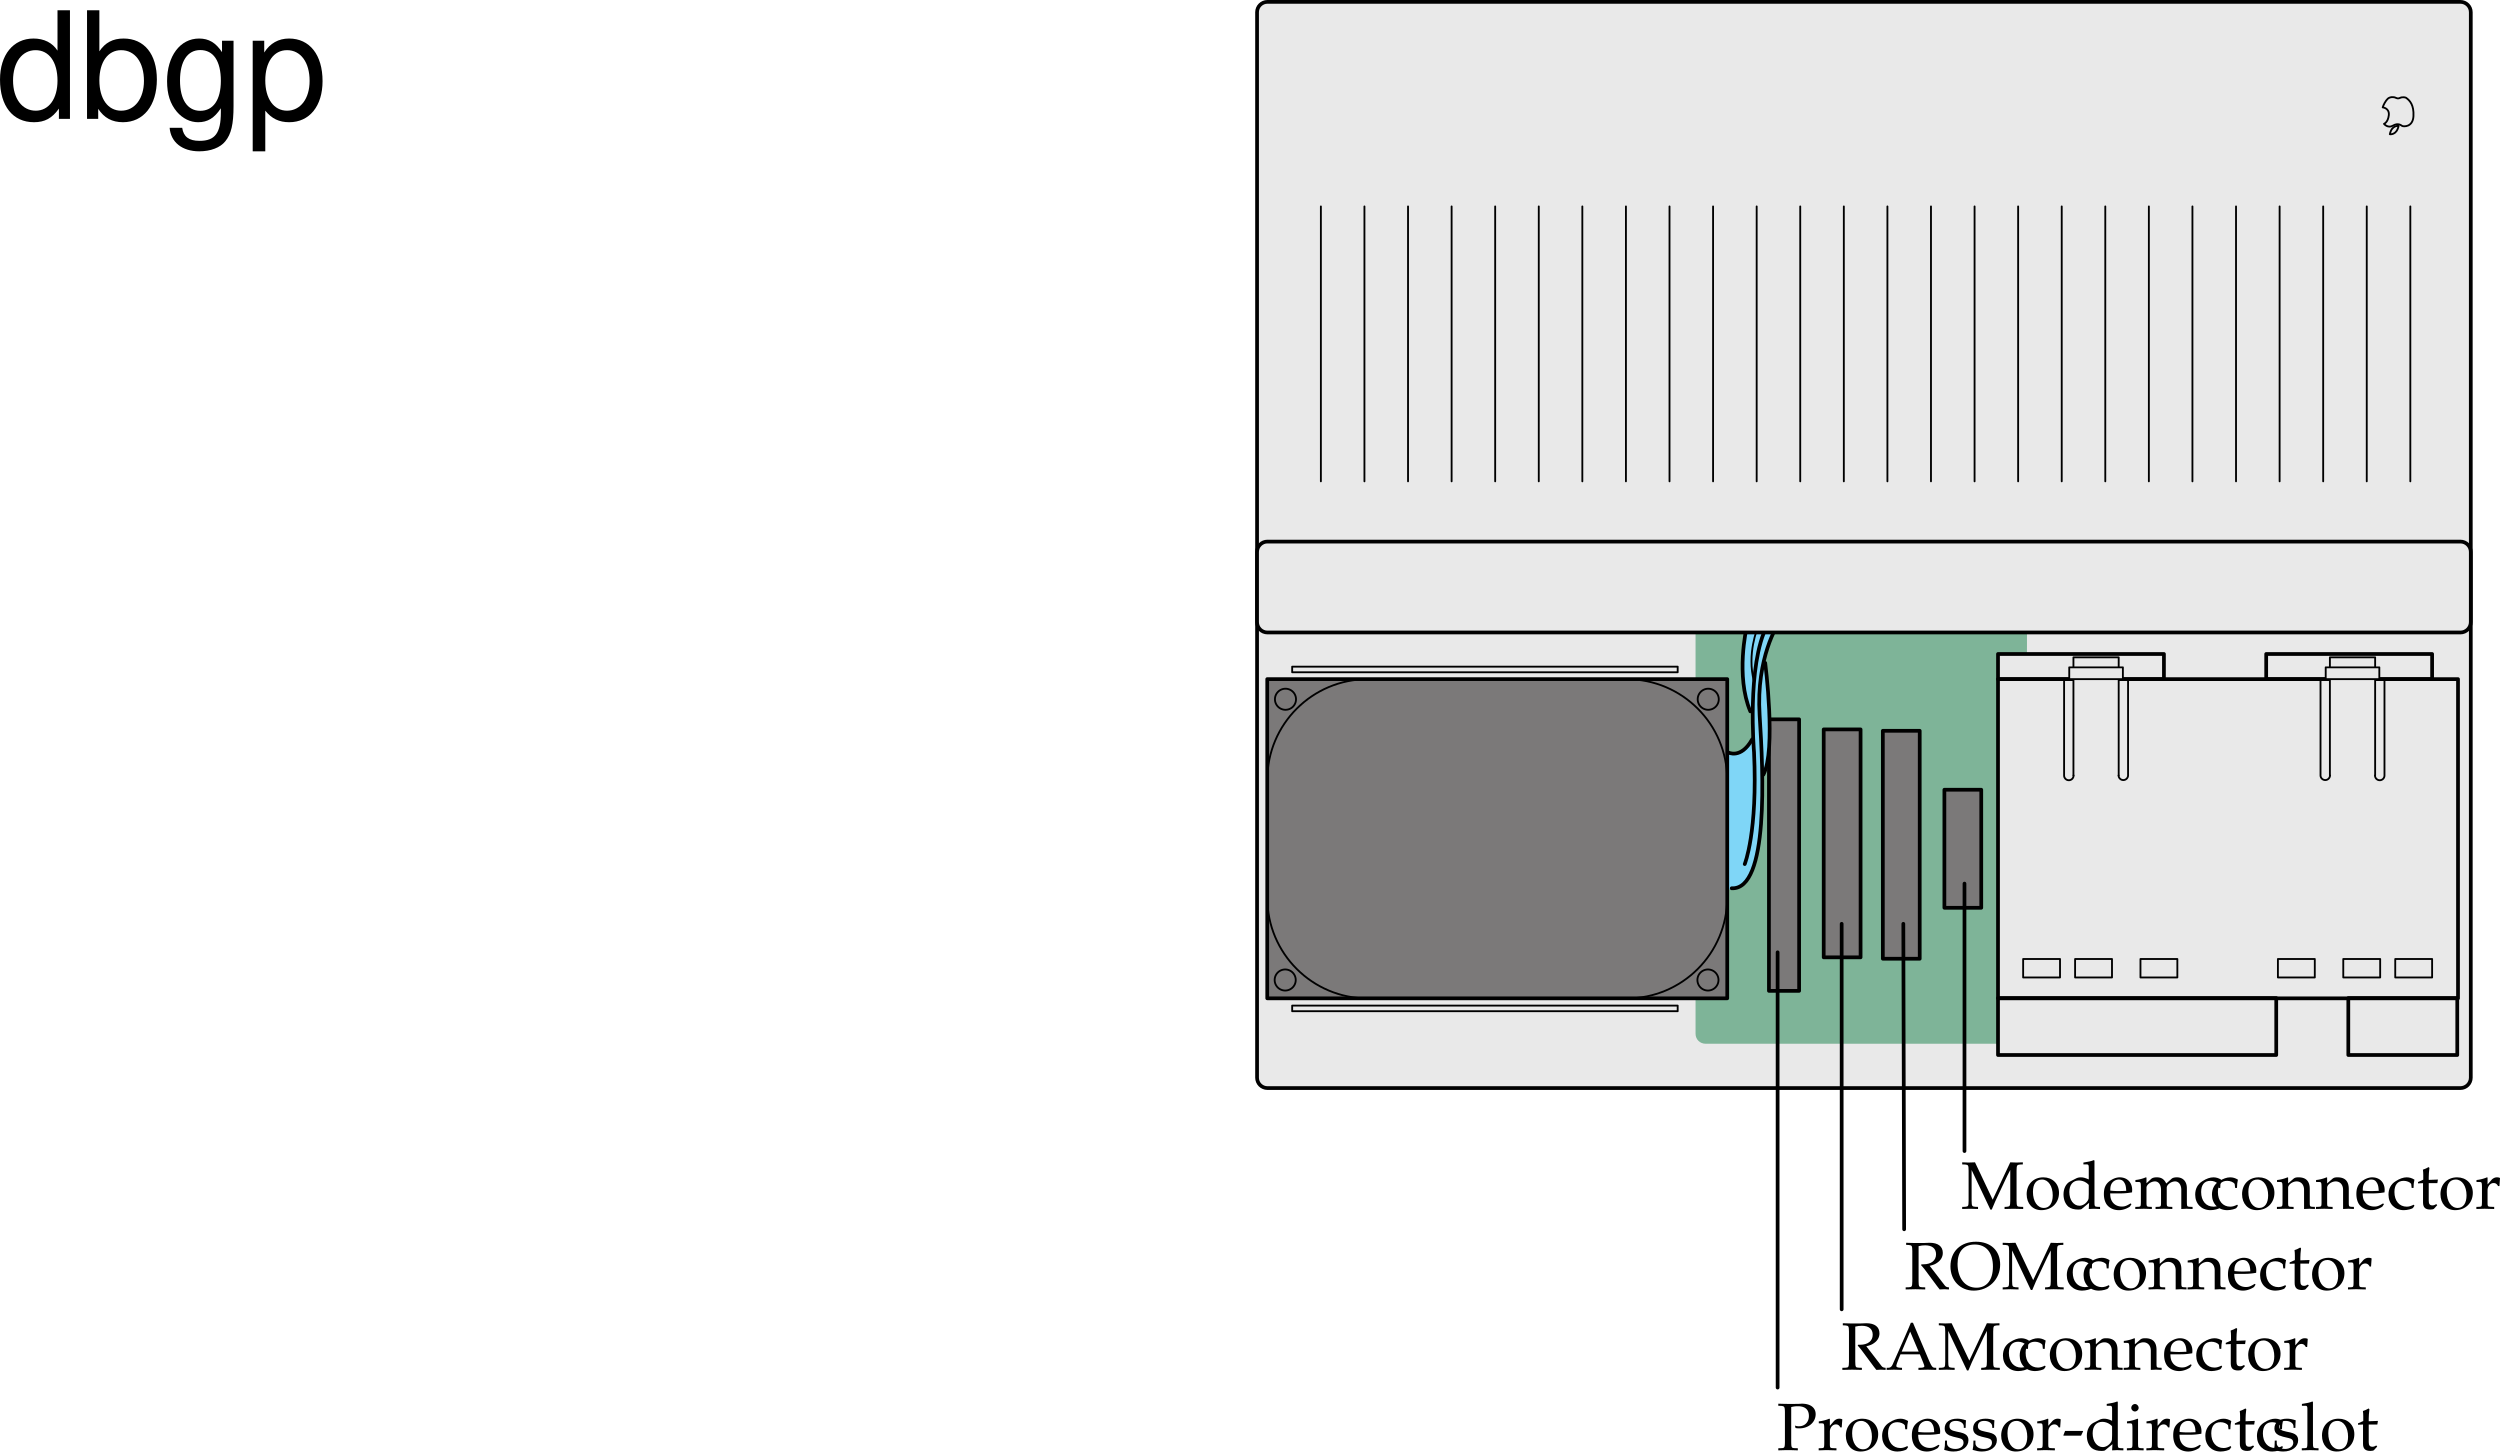 <svg xmlns="http://www.w3.org/2000/svg" xmlns:xlink="http://www.w3.org/1999/xlink" width="335.597" height="194.85"><defs><path id="a" d="M8.281-5.953v-.281c-.469.03-.672.03-.844.03-.156 0-.359 0-.843-.03L4.234-1.22 1.86-6.234c-.515.03-.703.03-.859.03-.156 0-.344 0-.86-.03v.28l.407.016c.422.047.437.094.453.813v4.047C.985-.344.97-.312.548-.266L.14-.25v.281C.797.016 1.016 0 1.187 0c.172 0 .438.016 1.079.031V-.25l-.391-.016c-.422-.046-.453-.078-.469-.812v-4.125L3.922.109h.187c.235-.546.391-.921.485-1.14l1.593-3.39c.125-.266.235-.47.407-.782v4.125c-.016.734-.047.766-.469.812l-.297.016v.281C6.234.016 6.5 0 6.968 0c.516 0 .829.016 1.36.031V-.25l-.422-.016c-.422-.015-.453-.093-.468-.812v-4.047c.015-.719.046-.766.468-.813zm0 0"/><path id="b" d="M2.516-4.219C1.203-4.219.28-3.297.28-1.953c0 1.266.797 2.14 1.969 2.14 1.39 0 2.375-.968 2.375-2.328 0-1.218-.875-2.078-2.11-2.078zm-.172.297c.844 0 1.437.89 1.437 2.125 0 1.047-.437 1.688-1.187 1.688-.875 0-1.469-.875-1.469-2.157 0-1.078.438-1.656 1.219-1.656zm0 0"/><path id="c" d="M3.703-3.938c-.5-.218-.75-.28-1.062-.28-.25 0-.47.046-.688.171l-.797.406c-.515.282-.843.938-.843 1.704 0 .718.25 1.312.671 1.671.329.25.75.375 1.329.375.187 0 .39-.03.437-.078l1-.828-.047.828C4.11.016 4.266 0 4.391 0c.078 0 .203 0 .39.016.063 0 .235 0 .438.015V-.25l-.422-.016c-.313-.046-.328-.062-.328-.656v-5.547L4.39-6.53c-.407.156-.704.218-1.407.328v.25h.5c.157 0 .22.11.22.375zm0 1.954c0 .578-.015.671-.125.875-.25.421-.703.703-1.125.703-.781 0-1.36-.766-1.36-1.844 0-.969.485-1.547 1.298-1.547.343 0 .703.11 1.015.328.188.125.297.25.297.313zm0 0"/><path id="d" d="m3.938-.625-.126-.094c-.562.344-.78.422-1.171.422-.579 0-1.063-.266-1.313-.703-.172-.281-.234-.547-.25-1.063h1.313c.64 0 1.062-.046 1.625-.14 0-.125.015-.203.015-.313 0-1.03-.672-1.703-1.687-1.703-.313 0-.703.11-1.078.328C.53-3.453.234-2.906.234-1.969c0 .563.141 1.047.375 1.39.36.485.954.766 1.641.766.344 0 .672-.078 1.031-.234.235-.11.438-.219.469-.281zm-.704-1.781c-.468.015-.671.031-1.015.031a9.74 9.74 0 0 1-1.125-.063c0-.421.031-.609.14-.859a1.12 1.12 0 0 1 1-.625c.313 0 .547.11.704.36.203.296.265.562.296 1.156zm0 0"/><path id="e" d="M.14-.25v.281C.782.016 1.032 0 1.282 0c.282 0 .532.016 1.078.031V-.25l-.375-.016c-.312-.03-.343-.062-.343-.656v-1.906c0-.406.593-.844 1.14-.844.485 0 .813.453.813 1.14v1.61c0 .594-.016.625-.328.656L2.86-.25v.281C3.484.016 3.75 0 3.984 0 4.22 0 4.47.016 5.11.031V-.25l-.421-.016c-.313-.046-.329-.062-.329-.656v-1.906c0-.406.594-.844 1.125-.844.485 0 .829.453.829 1.14V.032C6.718.016 6.859 0 7.016 0c.14 0 .312.016.812.031V-.25l-.437-.016c-.313-.046-.313-.062-.329-.656v-1.844c0-.89-.515-1.453-1.343-1.453-.328 0-.578.063-.735.219l-.687.61C4-3.985 3.64-4.22 3.016-4.22c-.329 0-.579.063-.75.219l-.625.578v-.765l-.079-.032a4.904 4.904 0 0 1-1.406.36v.265H.5c.36 0 .375.031.39.656v2.016c-.015.594-.015.625-.328.656Zm0 0"/><path id="f" d="M3.594-2.797c0-.422.047-.781.125-1.11-.36-.218-.672-.312-1.047-.312-.438 0-.938.172-1.469.516-.64.39-.969 1.015-.969 1.812 0 1.22.844 2.079 2.063 2.079.469 0 1.14-.172 1.234-.313l.188-.281-.094-.14c-.344.171-.625.265-.938.265-1 0-1.656-.781-1.656-1.969 0-.969.438-1.5 1.25-1.5.406 0 .828.172 1 .406l.063.547zm0 0"/><path id="g" d="M3.688.031C4.109.016 4.25 0 4.405 0c.125 0 .297.016.735.031V-.25l-.36-.016c-.312-.03-.328-.062-.328-.656v-1.734c0-1.047-.5-1.563-1.516-1.563-.328 0-.515.047-.703.219l-.687.594v-.781l-.078-.032a4.904 4.904 0 0 1-1.407.36v.265H.39c.375 0 .39.031.406.656v2.016c0 .594-.031.625-.344.656L.047-.25v.281C.625.016.875 0 1.172 0c.281 0 .531.016 1.11.031V-.25l-.407-.016c-.313-.03-.328-.062-.328-.656v-1.906c0-.406.594-.844 1.14-.844.61 0 1 .453 1 1.14zm0 0"/><path id="h" d="M.875-3.438v2.594c0 .656.297.953 1 .953.203 0 .422-.046.469-.109l.437-.484-.125-.141c-.219.125-.344.172-.515.172-.36 0-.5-.188-.5-.625v-2.36h1.156l.078-.484-1.234.047v-.344c0-.36.03-.75.093-1.265l-.109-.11c-.219.14-.484.25-.766.344.032.25.047.438.047.719v.625l-.703.312v.188zm0 0"/><path id="i" d="M.188-.25v.281C.78.016 1.046 0 1.296 0c.219 0 .547.016 1.281.031V-.25L2.11-.266c-.406-.03-.421-.046-.421-.656v-1.547c0-.547.359-.984.812-.984.266 0 .453.125.594.406h.187l.078-1.078c-.093-.063-.25-.094-.421-.094-.266 0-.547.14-.735.36l-.515.593v-.921l-.079-.032a4.904 4.904 0 0 1-1.406.36v.265h.344c.36 0 .375.031.39.656v2.016C.922-.328.922-.297.61-.266zm0 0"/><path id="j" d="M1.938-5.781c.328-.078.578-.11.89-.11.938 0 1.453.438 1.453 1.204 0 .828-.64 1.343-1.703 1.343h-.25l-.062.11c.093.109.125.14.234.265.125.14.156.188.234.281L4.391-.453c.156.187.28.36.375.484.359-.015.5-.031.609-.031.094 0 .219.016.64.031V-.25c-.28-.016-.421-.078-.546-.234L3.422-3.141c.515-.125.75-.218 1.047-.437.468-.328.718-.781.718-1.297 0-.875-.64-1.36-1.765-1.36-.078 0-.078 0-.422.016l-.406.016h-.735c-.375 0-.765 0-1.593-.031v.28l.359.016c.422.047.453.094.469.813v4.047c-.016.719-.047.797-.469.812L.203-.25v.281C.734.016 1.047 0 1.516 0c.468 0 .78.016 1.312.031V-.25l-.422-.016c-.422-.015-.453-.078-.469-.812Zm0 0"/><path id="k" d="M3.625-6.375C1.562-6.375.203-5.062.203-3.062c0 1.89 1.313 3.25 3.125 3.25 2.016 0 3.547-1.516 3.547-3.485 0-1.89-1.266-3.078-3.25-3.078ZM3.469-6c1.547 0 2.437 1.094 2.437 2.969 0 1.781-.812 2.828-2.218 2.828-1.516 0-2.532-1.266-2.532-3.203C1.156-5.062 1.984-6 3.47-6Zm0 0"/><path id="l" d="M3.672-6.297H3.39c-.157.36-.297.703-.36.86-.14.312-.328.734-.469 1.078L.954-.72C.843-.453.672-.28.47-.266L.14-.25v.281C.75.016.937 0 1.109 0c.157 0 .438.016 1.094.031V-.25l-.328-.016c-.313-.03-.438-.093-.438-.234 0-.125.125-.5.313-.953l.25-.61h2.594l.422 1.032c.156.406.187.484.187.578 0 .11-.14.172-.375.187l-.422.016v.281C5.141.016 5.47 0 5.656 0c.203 0 .453.016 1.14.031V-.25L6.5-.266c-.234-.046-.328-.187-.656-.921ZM2.156-2.422l1.14-2.687 1.142 2.687zm0 0"/><path id="m" d="M1.938-5.781c.328-.078.578-.11.89-.11.985 0 1.485.454 1.485 1.313 0 .812-.547 1.375-1.329 1.375a1.44 1.44 0 0 1-.546-.094l.078.328c.218.047.343.047.53.047 1.235 0 2.173-.828 2.173-1.906 0-.875-.703-1.406-1.844-1.406-.047 0-.14 0-.25.015-.453.016-1 .016-1.281.016-.282 0-.75 0-1.64-.031v.28l.405.016c.422.047.47.125.485.813v4.047c-.016.719-.047.797-.469.812L.203-.25v.281C.734.016 1.047 0 1.516 0c.468 0 .78.016 1.312.031V-.25l-.422-.016c-.422-.015-.453-.078-.469-.812Zm0 0"/><path id="n" d="M.375-1.281c0 .61-.031.89-.11 1.25.485.14.829.218 1.235.218 1.188 0 2.016-.625 2.016-1.515 0-.297-.079-.484-.25-.672-.235-.219-.516-.328-1.329-.484C1.204-2.625.97-2.813.97-3.22c0-.453.297-.703.86-.703.609 0 1.062.313 1.062.735v.203h.25c.015-.516.015-.735.046-1.016-.484-.156-.796-.219-1.171-.219-1.047 0-1.688.5-1.688 1.297 0 .453.203.735.61.938.25.109.734.25 1.343.375.406.093.578.28.578.625 0 .484-.453.828-1.093.828C1.109-.156.64-.47.64-.922v-.36Zm0 0"/><path id="o" d="m2.531-1.938.281-.593-.046-.047H.39l-.235.594.047.046Zm0 0"/><path id="p" d="m1.688-4.188-.079-.03a4.904 4.904 0 0 1-1.406.359v.265h.344c.36 0 .375.031.39.656v2.016c0 .594-.03.625-.328.656L.188-.25v.281C.813.016 1.078 0 1.313 0c.234 0 .5.016 1.125.031V-.25L2.03-.266c-.328-.046-.328-.062-.344-.656Zm-.407-2c-.265 0-.5.235-.5.516 0 .25.235.484.485.484.265 0 .5-.234.5-.484 0-.266-.235-.516-.485-.516Zm0 0"/><path id="q" d="M.188-.25v.281C.813.016 1.078 0 1.313 0c.234 0 .5.016 1.125.031V-.25L2.03-.266c-.328-.046-.328-.062-.344-.656v-5.547L1.61-6.53c-.39.156-.687.218-1.406.328v.25H.72c.156 0 .219.11.219.375v4.656C.923-.327.923-.296.61-.265zm0 0"/><path id="r" d="M9.906-14.578H8.234v5.422c-.687-1.063-1.812-1.625-3.218-1.625-2.72 0-4.5 2.187-4.5 5.515 0 3.547 1.718 5.72 4.562 5.72 1.438 0 2.438-.532 3.344-1.829V0h1.484Zm-4.61 5.36c1.798 0 2.938 1.577 2.938 4.093 0 2.422-1.156 4.031-2.921 4.031-1.829 0-3.047-1.625-3.047-4.062 0-2.438 1.218-4.063 3.03-4.063zm0 0"/><path id="s" d="M1.078-14.578V0h1.5v-1.344C3.375-.125 4.438.453 5.906.453c2.75 0 4.547-2.25 4.547-5.734 0-3.407-1.687-5.5-4.469-5.5-1.437 0-2.468.547-3.25 1.719v-5.516zm4.578 5.36c1.86 0 3.063 1.624 3.063 4.124 0 2.375-1.235 4-3.063 4-1.781 0-2.922-1.61-2.922-4.062 0-2.469 1.141-4.063 2.922-4.063zm0 0"/><path id="t" d="M8.078-10.484v1.53C7.234-10.218 6.313-10.78 5-10.78 2.453-10.78.703-8.42.703-5.061c0 1.765.422 3.046 1.313 4.109.78.906 1.78 1.406 2.859 1.406 1.266 0 2.172-.547 3.047-1.875v.547c0 2.797-.781 3.828-2.86 3.828-1.421 0-2.156-.547-2.328-1.75H1.047C1.203 3.141 2.734 4.36 5.016 4.36c1.546 0 2.828-.5 3.5-1.343.796-.97 1.109-2.282 1.109-4.735v-8.765zm-2.922 1.25c1.766 0 2.766 1.468 2.766 4.14 0 2.532-1.016 4.016-2.766 4.016-1.718 0-2.718-1.5-2.718-4.078 0-2.563 1-4.078 2.718-4.078zm0 0"/><path id="u" d="M1.078 4.36h1.688v-5.454C3.64-.016 4.625.453 5.984.453c2.72 0 4.47-2.172 4.47-5.516 0-3.515-1.72-5.718-4.5-5.718-1.407 0-2.548.64-3.329 1.875v-1.578H1.078Zm4.61-13.58c1.828 0 3.03 1.625 3.03 4.125 0 2.375-1.218 4-3.03 4-1.782 0-2.922-1.61-2.922-4.062 0-2.469 1.14-4.063 2.921-4.063zm0 0"/></defs><path fill="#e9e9e9" d="M168.746 144.668c0 .77.625 1.394 1.395 1.394h160.14c.77 0 1.395-.625 1.395-1.394V1.641c0-.77-.625-1.391-1.395-1.391h-160.14c-.77 0-1.395.621-1.395 1.39v143.028"/><path fill="#7eb498" d="m272.11 81.766-.137 56.953c0 .77-.625 1.394-1.395 1.394h-41.605c-.77 0-1.364-.578-1.364-1.347V81.938l44.5-.172"/><path fill="#7b7979" d="M265.96 121.86v-15.848h-4.948v15.847h4.949"/><path fill="none" stroke="#000" stroke-linecap="round" stroke-linejoin="round" stroke-width=".5" d="M265.96 121.86v-15.848h-4.948v15.847zm0 0"/><path fill="#7b7979" d="M249.762 128.512V97.914h-4.95v30.598h4.95"/><path fill="none" stroke="#000" stroke-linecap="round" stroke-linejoin="round" stroke-width=".5" d="M249.762 128.512V97.914h-4.95v30.598zm0 0"/><path fill="#7b7979" d="M241.512 133.012v-36.45h-4.051v36.45h4.05"/><path fill="none" stroke="#000" stroke-linecap="round" stroke-linejoin="round" stroke-width=".5" d="M241.512 133.012v-36.45h-4.051v36.45zm0 0"/><path fill="#7b7979" d="M257.7 128.7V98.101h-4.95v30.597h4.95"/><path fill="none" stroke="#000" stroke-linecap="round" stroke-linejoin="round" stroke-width=".5" d="M257.7 128.7V98.101h-4.95v30.597zm0 0"/><path fill="#7fd6f7" d="M234.36 84.64s-1.376 7.5 1 11.5v2.876s-1 2.625-3.5 2.125l-.126 18.125s1.875.875 3.125-1.875 1.875-7.25 1.625-13.125c0 0 1.375.125 1-8 0 0-.125-5.5-.625-7.625 0 0 .75-3.5 1.625-4.25l-4.125.25"/><path fill="#e9e9e9" d="M329.96 134.012V91.164h-61.75v42.848h61.75"/><path fill="#e9e9e9" d="M305.559 141.625v-7.648H268.21v7.648h37.348m24.302 0v-7.648h-14.626v7.648h14.625m-39.375-50.461V87.79h-22.273v3.375h22.273m36-.001V87.79h-22.273v3.375h22.273"/><path fill="none" stroke="#000" stroke-linecap="round" stroke-linejoin="round" stroke-width=".5" d="M168.746 144.668c0 .77.625 1.394 1.395 1.394h160.14c.77 0 1.395-.625 1.395-1.394V1.641c0-.77-.625-1.391-1.395-1.391h-160.14c-.77 0-1.395.621-1.395 1.39zm0 0"/><path fill="none" stroke="#000" stroke-linecap="round" stroke-linejoin="round" stroke-width=".25" d="M177.313 27.71v36.903m5.847-36.903v36.903m5.852-36.903v36.903m5.851-36.903v36.903m5.847-36.903v36.903m5.853-36.903v36.903m5.847-36.903v36.903m5.852-36.903v36.903m5.851-36.903v36.903m5.847-36.903v36.903m5.853-36.903v36.903m5.847-36.903v36.903m5.852-36.903v36.903m5.851-36.903v36.903m5.847-36.903v36.903m5.853-36.903v36.903m5.847-36.903v36.903m5.852-36.903v36.903m5.848-36.903v36.903m5.85-36.903v36.903m5.849-36.903v36.903m5.851-36.903v36.903m5.852-36.903v36.903m5.848-36.903v36.903m5.85-36.903v36.903m5.849-36.903v36.903"/><path fill="#7b7979" d="M231.863 134.012V91.164h-61.75v42.848h61.75"/><path fill="none" stroke="#000" stroke-linecap="round" stroke-linejoin="round" stroke-width=".5" d="M231.863 134.012V91.164h-61.75v42.848zm98.097 0V91.164h-61.75v42.848zm0 0"/><path fill="none" stroke="#000" stroke-linecap="round" stroke-linejoin="round" stroke-width=".25" d="M183.61 91.176c-7.446 0-13.485 6.039-13.485 13.484m0 15.883c0 7.445 6.04 13.48 13.484 13.48m48.243-29.363c0-7.445-6.036-13.484-13.48-13.484m-.001 42.847c7.445 0 13.48-6.035 13.48-13.48"/><path fill="none" stroke="#000" stroke-linecap="round" stroke-linejoin="round" stroke-width=".5" d="M305.559 141.625v-7.648H268.21v7.648zm24.301 0v-7.648h-14.626v7.648zm-39.376-50.461V87.79h-22.273v3.375zm36 0V87.79h-22.273v3.375zm0 0"/><path fill="#e9e9e9" d="M278.336 104.086h6.074V88.238h-6.074zm0 0"/><path fill="none" stroke="#000" stroke-linecap="round" stroke-linejoin="round" stroke-width=".25" d="M284.41 104.086V88.238h-6.074v15.848"/><path fill="#e9e9e9" d="M284.973 91.164v-1.578h-7.2v1.578h7.2"/><path fill="none" stroke="#000" stroke-linecap="round" stroke-linejoin="round" stroke-width=".25" d="M284.973 91.164v-1.578h-7.2v1.578zm-6.621 12.938a.634.634 0 0 1-.633.636.637.637 0 0 1-.637-.636V91.164m7.313 12.938a.637.637 0 0 0 1.273 0V91.164"/><path fill="#e9e9e9" d="M312.762 104.086h6.074V88.238h-6.074zm0 0"/><path fill="none" stroke="#000" stroke-linecap="round" stroke-linejoin="round" stroke-width=".25" d="M318.836 104.086V88.238h-6.074v15.848"/><path fill="#e9e9e9" d="M319.398 91.164v-1.578H312.2v1.578h7.2"/><path fill="none" stroke="#000" stroke-linecap="round" stroke-linejoin="round" stroke-width=".25" d="M319.398 91.164v-1.578H312.2v1.578zm-6.621 12.938a.637.637 0 0 1-1.273 0V91.164m7.316 12.938c0 .351.282.636.633.636a.637.637 0 0 0 .637-.636V91.164m-43.555 40.046v-2.472h-4.95v2.473zm6.977 0v-2.472h-4.953v2.473zm8.773 0v-2.472h-4.95v2.473zm29.25 0v-2.472h4.95v2.473zm-6.976 0v-2.472h4.953v2.473zm-8.774 0v-2.472h4.95v2.473zm-76.512-35.929a1.414 1.414 0 1 0 .001-2.827 1.414 1.414 0 0 0 0 2.827zm0 37.688a1.414 1.414 0 1 0 .001-2.828 1.414 1.414 0 0 0 0 2.828zm-56.75-37.688a1.414 1.414 0 1 0 .001-2.827 1.414 1.414 0 0 0 0 2.827zm0 37.688a1.414 1.414 0 1 0 .001-2.828 1.414 1.414 0 0 0 0 2.828zm52.687-42.727v-.75h-51.75v.75zm0 45.5v-.75h-51.75v.75zm0 0"/><path fill="none" stroke="#000" stroke-linecap="round" stroke-linejoin="round" stroke-width=".5" d="M238.71 83.742s-3 4.5-2.5 12.25 1.25 23.5-3.75 23.25"/><path fill="none" stroke="#000" stroke-linecap="round" stroke-linejoin="round" stroke-width=".5" d="M234.21 115.992s1.75-4.25 1.25-15c0 0-1-11.75 1.75-17"/><path fill="none" stroke="#000" stroke-linecap="round" stroke-linejoin="round" stroke-width=".5" d="M231.96 100.992s1.728.988 3.25-1.75m-.75-15s-1.5 6.5.5 11.25"/><path fill="none" stroke="#000" stroke-linecap="round" stroke-linejoin="round" stroke-width=".25" d="M235.96 84.242s-1.5 3.5-.5 7.25"/><path fill="none" stroke="#000" stroke-linecap="round" stroke-linejoin="round" stroke-width=".5" d="M236.96 88.992s1.5 11.75-.25 15"/><g transform="translate(-15.39 -5.734)"><use xlink:href="#a" width="100%" height="100%" x="278.652" y="167.997"/><use xlink:href="#b" width="100%" height="100%" x="287.166" y="167.997"/><use xlink:href="#c" width="100%" height="100%" x="292.08" y="167.997"/><use xlink:href="#d" width="100%" height="100%" x="297.579" y="167.997"/><use xlink:href="#e" width="100%" height="100%" x="301.89" y="167.997"/><use xlink:href="#f" width="100%" height="100%" x="309.837" y="167.997"/><use xlink:href="#f" width="100%" height="100%" x="312.087" y="167.997"/><use xlink:href="#b" width="100%" height="100%" x="316.083" y="167.997"/><use xlink:href="#g" width="100%" height="100%" x="320.997" y="167.997"/><use xlink:href="#g" width="100%" height="100%" x="326.235" y="167.997"/><use xlink:href="#d" width="100%" height="100%" x="331.473" y="167.997"/><use xlink:href="#f" width="100%" height="100%" x="335.784" y="167.997"/><use xlink:href="#h" width="100%" height="100%" x="339.78" y="167.997"/><use xlink:href="#b" width="100%" height="100%" x="342.714" y="167.997"/><use xlink:href="#i" width="100%" height="100%" x="347.628" y="167.997"/></g><g transform="translate(-15.39 -5.734)"><use xlink:href="#j" width="100%" height="100%" x="271.002" y="178.797"/><use xlink:href="#k" width="100%" height="100%" x="277.014" y="178.797"/><use xlink:href="#a" width="100%" height="100%" x="284.088" y="178.797"/><use xlink:href="#f" width="100%" height="100%" x="292.602" y="178.797"/><use xlink:href="#f" width="100%" height="100%" x="294.852" y="178.797"/><use xlink:href="#b" width="100%" height="100%" x="298.848" y="178.797"/><use xlink:href="#g" width="100%" height="100%" x="303.762" y="178.797"/><use xlink:href="#g" width="100%" height="100%" x="309" y="178.797"/><use xlink:href="#d" width="100%" height="100%" x="314.238" y="178.797"/><use xlink:href="#f" width="100%" height="100%" x="318.549" y="178.797"/><use xlink:href="#h" width="100%" height="100%" x="322.545" y="178.797"/><use xlink:href="#b" width="100%" height="100%" x="325.479" y="178.797"/><use xlink:href="#i" width="100%" height="100%" x="330.393" y="178.797"/></g><g transform="translate(-15.39 -5.734)"><use xlink:href="#j" width="100%" height="100%" x="262.5" y="189.597"/><use xlink:href="#l" width="100%" height="100%" x="268.512" y="189.597"/><use xlink:href="#a" width="100%" height="100%" x="275.514" y="189.597"/><use xlink:href="#f" width="100%" height="100%" x="284.028" y="189.597"/><use xlink:href="#f" width="100%" height="100%" x="286.278" y="189.597"/><use xlink:href="#b" width="100%" height="100%" x="290.274" y="189.597"/><use xlink:href="#g" width="100%" height="100%" x="295.188" y="189.597"/><use xlink:href="#g" width="100%" height="100%" x="300.426" y="189.597"/><use xlink:href="#d" width="100%" height="100%" x="305.664" y="189.597"/><use xlink:href="#f" width="100%" height="100%" x="309.975" y="189.597"/><use xlink:href="#h" width="100%" height="100%" x="313.971" y="189.597"/><use xlink:href="#b" width="100%" height="100%" x="316.905" y="189.597"/><use xlink:href="#i" width="100%" height="100%" x="321.819" y="189.597"/></g><g transform="translate(-15.39 -5.734)"><use xlink:href="#m" width="100%" height="100%" x="253.902" y="200.397"/><use xlink:href="#i" width="100%" height="100%" x="259.338" y="200.397"/><use xlink:href="#b" width="100%" height="100%" x="262.893" y="200.397"/><use xlink:href="#f" width="100%" height="100%" x="267.807" y="200.397"/><use xlink:href="#d" width="100%" height="100%" x="271.803" y="200.397"/><use xlink:href="#n" width="100%" height="100%" x="276.114" y="200.397"/><use xlink:href="#n" width="100%" height="100%" x="279.93" y="200.397"/><use xlink:href="#b" width="100%" height="100%" x="283.746" y="200.397"/><use xlink:href="#i" width="100%" height="100%" x="288.66" y="200.397"/><use xlink:href="#o" width="100%" height="100%" x="292.215" y="200.397"/><use xlink:href="#c" width="100%" height="100%" x="295.212" y="200.397"/><use xlink:href="#p" width="100%" height="100%" x="300.711" y="200.397"/><use xlink:href="#i" width="100%" height="100%" x="303.33" y="200.397"/><use xlink:href="#d" width="100%" height="100%" x="306.885" y="200.397"/><use xlink:href="#f" width="100%" height="100%" x="311.196" y="200.397"/><use xlink:href="#h" width="100%" height="100%" x="315.192" y="200.397"/><use xlink:href="#f" width="100%" height="100%" x="318.126" y="200.397"/><use xlink:href="#n" width="100%" height="100%" x="320.376" y="200.397"/><use xlink:href="#q" width="100%" height="100%" x="324.192" y="200.397"/><use xlink:href="#b" width="100%" height="100%" x="326.811" y="200.397"/><use xlink:href="#h" width="100%" height="100%" x="331.725" y="200.397"/></g><path fill="none" stroke="#000" stroke-linecap="round" stroke-linejoin="round" stroke-width=".5" d="M263.71 118.613v35.903m-8.21-30.504.11 41.004m-16.985-37.18v58.43m8.598-62.254v51.75"/><path fill="#e9e9e9" d="M168.746 83.512c0 .77.625 1.394 1.395 1.394h160.14c.77 0 1.395-.625 1.395-1.394V74.09c0-.77-.625-1.39-1.395-1.39h-160.14c-.77 0-1.395.62-1.395 1.39v9.422"/><path fill="none" stroke="#000" stroke-linecap="round" stroke-linejoin="round" stroke-width=".5" d="M168.746 83.512c0 .77.625 1.394 1.395 1.394h160.14c.77 0 1.395-.625 1.395-1.394V74.09c0-.77-.625-1.39-1.395-1.39h-160.14c-.77 0-1.395.62-1.395 1.39zm0 0"/><path fill="none" stroke="#000" stroke-linecap="round" stroke-linejoin="round" stroke-width=".25" d="M320.027 16.625s.508.64 1.196.242c.687-.402 1.066-.066 1.246.04.18.1 1.433.183 1.511-1.317.075-1.5-.484-2.106-1.003-2.469 0 0-.387-.18-.86.043 0 0-.21.125-.504-.031-.297-.156-.789-.133-1.078.117-.285.254-.601.86-.683 1.164 0 0 .921.086.82 1.047-.106.969-.645 1.164-.645 1.164zm0 0"/><path fill="none" stroke="#000" stroke-linecap="round" stroke-linejoin="round" stroke-width=".25" d="M321.984 16.906s-.914-.16-1.175 1.114c0 0 .914.156 1.175-1.114zm0 0"/><g transform="translate(-15.39 -5.734)"><use xlink:href="#r" width="100%" height="100%" x="14.875" y="21.687"/><use xlink:href="#s" width="100%" height="100%" x="25.995" y="21.687"/><use xlink:href="#t" width="100%" height="100%" x="37.115" y="21.687"/><use xlink:href="#u" width="100%" height="100%" x="48.235" y="21.687"/></g></svg>

